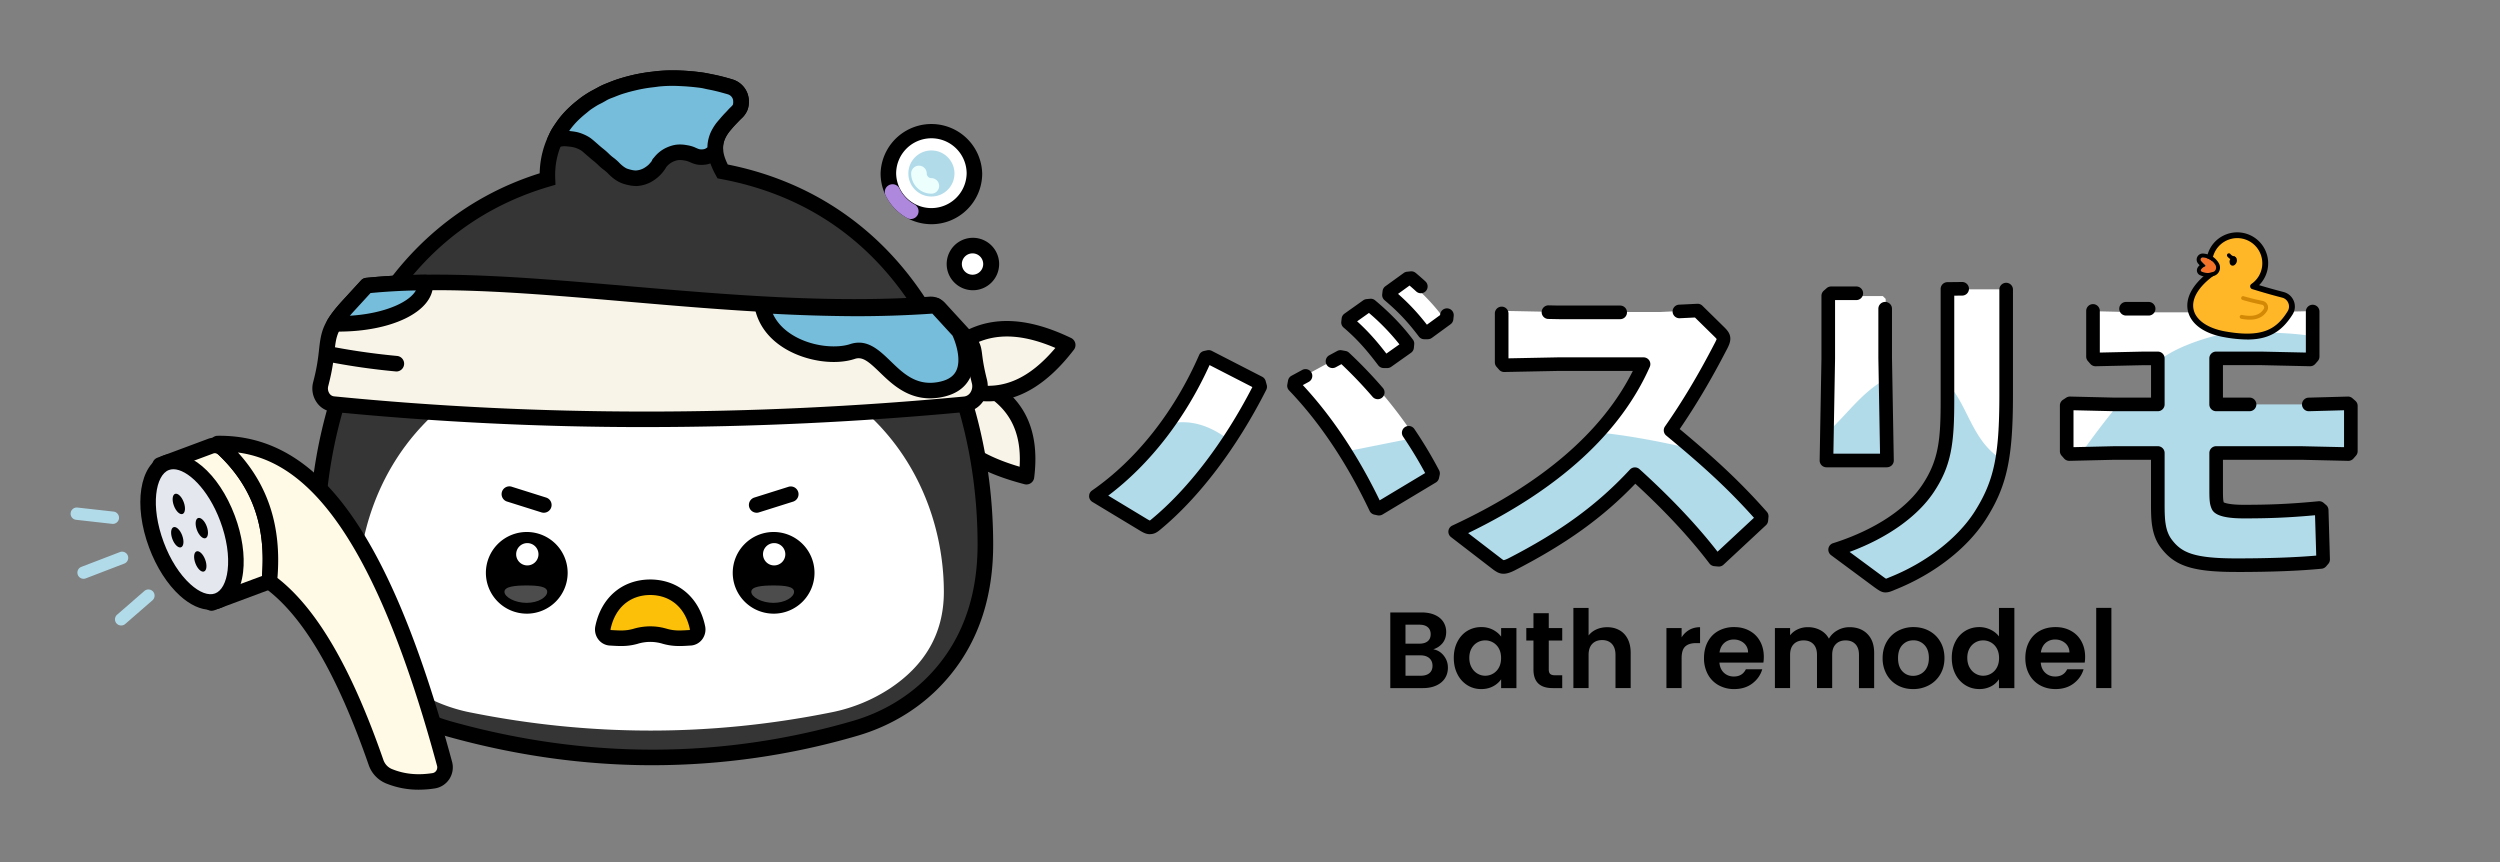 <svg width="203" height="70" fill="none" xmlns="http://www.w3.org/2000/svg"><rect width="100%" height="100%" fill="#808080" stroke="none"/><path d="M98.125 28.85l4.161 2.136.088.326c-2.407 4.749-5.468 8.785-8.65 11.396-.178.148-.296.208-.444.208-.149 0-.267-.06-.476-.178l-3.982-2.404c3.864-2.671 7.014-6.797 9.035-11.426l.267-.06.001.002zm7.104 2.048l3.775-2.048.327.06c2.765 2.582 5.35 5.816 7.312 9.555l-.06.267-4.399 2.64-.267-.06c-1.872-3.947-4.102-7.329-6.746-10.09l.06-.326-.002.002zm4.429-5.165l1.546-1.098.297-.03c1.099.921 2.139 1.959 3.031 3.146l-.03.296-1.634 1.157h-.297c-.922-1.217-1.754-2.196-2.943-3.205l.03-.266zm2.793-1.87l1.516-1.097.297-.03c1.099.92 2.051 1.87 2.943 3.057l-.03.296-1.546 1.127h-.297c-.922-1.217-1.724-2.078-2.913-3.087l.03-.266zm30.627 18.493l-3.481 3.24-.325-.03c-1.947-2.563-4.338-4.979-6.55-6.98-2.979 3.21-6.224 5.39-10.119 7.393-.296.147-.502.207-.649.207-.177 0-.295-.089-.472-.207L118 43.3c6.785-3.151 12.715-7.6 15.43-13.727h-7.022l-4.396.088-.207-.235V25.42l.266-.177 4.425.089h8.35l3.009-.147 1.8 1.767c.207.207.326.354.326.53 0 .177-.089.383-.266.706-1.356 2.622-2.714 4.861-4.07 6.805 2.802 2.327 5.015 4.271 7.463 7.04l-.03.323v.001zm9.808-18.315l.231.23v4.946l.144 8.194h-4.838l.143-8.137v-5.031l.231-.202h4.089zm9.676-.545l.231.23v8.452c0 4.916-.433 7.044-2.074 9.631-1.381 2.157-3.915 4.199-7.026 5.435-.259.115-.402.171-.548.171-.145 0-.287-.115-.576-.316l-3.455-2.56c3.888-1.207 6.278-3.162 7.429-4.887 1.382-2.07 1.555-3.794 1.555-7.044v-8.912l.231-.202h4.233v.002zm24.009 13.317h-6.8v2.762c0 .834 0 1.18.143 1.496.116.23.75.432 2.047.432a56.89 56.89 0 006.052-.287l.202.172.115 3.942-.172.202c-1.181.115-3.256.258-6.772.258-3.256 0-4.582-.404-5.561-1.67-.75-.949-.72-2.13-.72-3.539v-3.77h-3.458l-3.631.087-.203-.23v-3.654l.259-.174 3.602.087h3.429v-3.683h-1.181l-3.803.087-.202-.23v-3.655l.259-.172 3.66.087h9.451l3.977-.087.231.202v3.626l-.202.23-3.919-.087h-3.602v3.683h6.629l3.919-.086.23.201v3.627l-.202.23-3.775-.087h-.002z" fill="#fff"/><path d="M117.235 53.242c.223.283.335.604.335.968 0 .328-.08.618-.241.867-.161.25-.395.445-.701.585-.307.14-.667.212-1.084.212h-2.652V49.73h2.537c.417 0 .777.068 1.08.202.303.136.532.323.687.563.155.24.234.514.234.818 0 .358-.097.658-.286.897a1.525 1.525 0 01-.763.511c.348.065.632.238.854.519v.001zm-3.11-.977h1.127c.294 0 .52-.066.679-.199.16-.132.239-.321.239-.567 0-.246-.079-.437-.239-.573-.158-.135-.385-.201-.679-.201h-1.127v1.54zm1.944 2.393c.167-.14.251-.34.251-.599 0-.258-.089-.471-.264-.621-.177-.15-.414-.224-.714-.224h-1.215v1.654h1.242c.3 0 .534-.071.701-.211l-.001.001zm2.275-2.551c.197-.381.464-.675.802-.88a2.14 2.14 0 011.132-.307 2 2 0 01.957.22c.273.146.492.33.657.554V51h1.242v4.875h-1.242v-.713a1.835 1.835 0 01-.657.568c-.28.15-.602.224-.965.224-.41 0-.786-.106-1.124-.317a2.219 2.219 0 01-.802-.894c-.198-.385-.296-.826-.296-1.325 0-.498.098-.93.296-1.311v.001zm3.369.558a1.253 1.253 0 00-1.118-.665 1.245 1.245 0 00-1.107.656c-.12.214-.18.468-.18.761 0 .294.06.55.18.77.12.22.28.39.476.506.196.117.407.176.63.176a1.252 1.252 0 001.118-.665c.116-.214.176-.47.176-.77 0-.299-.058-.554-.176-.769h.001zm4.047-.655v2.358c0 .164.04.284.118.356.079.073.214.11.402.11h.573v1.04h-.776c-1.04 0-1.56-.505-1.56-1.514v-2.349h-.581V51h.581v-1.206h1.243V51h1.093v1.012h-1.093v-.002zm5.735-.84c.287.16.513.398.674.712.161.314.242.69.242 1.13v2.86h-1.233V53.18c0-.388-.097-.684-.291-.894-.194-.208-.458-.312-.792-.312-.335 0-.61.104-.807.312-.198.209-.295.507-.295.894v2.693h-1.234v-6.511h1.234v2.243c.157-.21.369-.377.634-.496.264-.12.558-.18.881-.18.37 0 .7.08.987.243v-.002zm5.674-.023c.255-.146.548-.219.876-.219v1.293h-.325c-.389 0-.681.091-.877.273-.197.18-.295.498-.295.95v2.428h-1.233v-4.875h1.233v.757c.158-.258.366-.46.621-.607zm6.017 2.658h-3.569c.03.352.154.628.37.828.218.2.485.3.802.3.458 0 .785-.198.977-.59h1.331c-.14.47-.41.854-.81 1.157-.399.303-.89.453-1.471.453a2.55 2.55 0 01-1.265-.313 2.202 2.202 0 01-.873-.884 2.713 2.713 0 01-.313-1.32c0-.498.103-.947.308-1.329.206-.381.493-.675.864-.88a2.59 2.59 0 011.277-.307c.482 0 .88.1 1.248.3.368.2.652.482.854.85.202.367.305.786.305 1.262 0 .177-.011.334-.035.475v-.002zm-1.243-.827a.975.975 0 00-.344-.762 1.216 1.216 0 00-.819-.285 1.12 1.12 0 00-.771.277c-.208.185-.336.442-.384.77h2.318zm9.688-1.5c.368.367.551.878.551 1.536v2.86h-1.233V53.18c0-.382-.096-.673-.29-.875-.195-.202-.458-.304-.793-.304s-.602.1-.797.304c-.198.202-.296.495-.296.875v2.693h-1.233V53.18c0-.382-.096-.673-.29-.875-.195-.202-.458-.304-.793-.304s-.609.1-.807.304c-.197.202-.295.495-.295.875v2.693h-1.233v-4.875h1.233v.59c.158-.205.363-.368.613-.484a1.92 1.92 0 01.824-.177 2.1 2.1 0 011.021.243c.3.16.532.39.697.69.158-.282.388-.507.691-.678.303-.17.63-.255.982-.255.6 0 1.083.183 1.45.55h-.002zm2.446 4.162a2.253 2.253 0 01-.886-.884 2.652 2.652 0 01-.322-1.32c0-.498.111-.938.33-1.32.221-.38.521-.676.903-.884a2.63 2.63 0 011.278-.312c.469 0 .895.104 1.277.312.382.208.684.503.903.885.22.381.33.821.33 1.32 0 .498-.113.937-.339 1.319a2.34 2.34 0 01-.918.884 2.667 2.667 0 01-1.291.313c-.477 0-.894-.105-1.27-.313h.005zm1.9-.923a1.2 1.2 0 00.472-.49c.116-.217.176-.48.176-.79 0-.464-.121-.82-.366-1.07a1.201 1.201 0 00-.895-.373c-.354 0-.647.124-.886.373-.238.25-.357.606-.357 1.07 0 .463.116.82.348 1.068.232.25.524.374.876.374.223 0 .433-.054.63-.162h.002zm2.8-2.61a2.16 2.16 0 01.807-.88c.341-.204.72-.307 1.137-.307.317 0 .619.07.908.207.287.137.516.321.687.55v-2.315h1.25v6.512h-1.25v-.722a1.673 1.673 0 01-.643.58 2.023 2.023 0 01-.96.219c-.41 0-.788-.106-1.127-.317a2.208 2.208 0 01-.807-.894c-.197-.385-.295-.826-.295-1.324 0-.498.098-.93.295-1.312l-.002.003zm3.371.558a1.253 1.253 0 00-1.117-.665c-.229 0-.441.055-.635.167a1.266 1.266 0 00-.472.489c-.12.214-.18.468-.18.761 0 .294.06.55.18.77.12.22.279.39.475.506.196.117.407.176.63.176a1.253 1.253 0 001.118-.665c.117-.214.177-.47.177-.77 0-.299-.059-.554-.177-.769h.001zm7.129 1.14h-3.568c.03.352.153.628.369.828.218.2.485.3.802.3.458 0 .785-.198.978-.59h1.331c-.141.47-.411.854-.81 1.157-.4.303-.891.453-1.472.453-.47 0-.892-.105-1.264-.313a2.205 2.205 0 01-.874-.884c-.208-.382-.312-.822-.312-1.32 0-.498.102-.947.308-1.329a2.14 2.14 0 01.863-.88c.37-.204.796-.307 1.278-.307.481 0 .879.1 1.247.3.368.2.652.482.854.85.202.367.305.786.305 1.262 0 .177-.011.334-.035.475v-.002zm-1.241-.827a.975.975 0 00-.344-.762 1.216 1.216 0 00-.819-.285 1.12 1.12 0 00-.771.277c-.208.185-.336.442-.384.77h2.318zm3.409-3.618v6.512h-1.233v-6.511h1.233z" fill="#000"/><path d="M190.889 32.955v3.68l-.206.233-3.832-.088h-6.9v2.804c0 .845 0 1.197.146 1.519.117.233.759.436 2.076.436 2.075 0 3.744-.056 6.141-.291l.205.175.117 4-.177.204c-1.199.117-3.303.264-6.872.264-3.303 0-4.648-.408-5.643-1.692-.759-.963-.731-2.161-.731-3.591V36.78h-6.196s1.27-1.849 3.002-3.943h3.194v-3.454c1.495-1.394 5.304-2.425 6.486-2.425 3.648 0 5.634.223 6.089.366v1.629l-.206.233-3.977-.088h-3.655v3.738h7.494l3.21-.087.233.203.002.002zM94.854 34.42c1.87-.43 3.483.195 4.975 1.324-1.83 2.764-3.87 5.111-5.963 6.831-.177.145-.294.204-.44.204-.145 0-.263-.059-.465-.175l-3.919-2.365c2.2-1.52 4.165-3.52 5.814-5.82h-.002zm19.895 1.154a33.624 33.624 0 011.664 2.825l-.06.263-4.328 2.598-.263-.056a42.923 42.923 0 00-2.479-4.54l5.465-1.09h.001zm28.299 6.346l-.028.321-3.45 3.213-.322-.03c-1.931-2.54-4.3-4.933-6.493-6.92-2.954 3.182-6.172 5.343-10.031 7.33-.292.145-.497.203-.642.203-.176 0-.292-.086-.466-.203l-3.452-2.658c4.481-2.081 8.585-4.733 11.621-8.066 3.071.327 5.49.87 7.655 1.339 1.983 1.706 3.726 3.342 5.608 5.472v-.002zm10.174-4.527h-4.912l.041-2.237c1.61-1.5 2.924-3.391 4.757-4.351l.115 6.587-.001.001zm9.354-.08c-.301 1.756-.851 3.077-1.781 4.548-1.403 2.188-3.977 4.263-7.135 5.518-.265.117-.41.177-.557.177-.147 0-.292-.117-.586-.322l-3.508-2.6c3.949-1.226 6.374-3.213 7.545-4.964 1.404-2.104 1.578-3.855 1.578-7.153v-1.353c1.628 1.59 1.991 4.71 4.443 6.149h.001z" fill="#B2DBEA"/><path d="M93.375 43.376c-.308 0-.538-.132-.742-.247l-3.93-2.373a.551.551 0 01-.029-.927c3.596-2.485 6.684-6.395 8.699-11.01a.552.552 0 01.387-.318l.263-.058a.554.554 0 01.373.047l4.094 2.103c.138.071.24.196.281.346l.089.321a.55.55 0 01-.04.394c-2.4 4.735-5.472 8.779-8.652 11.39-.206.17-.444.329-.79.329l-.003.003zm-3.385-3.133l3.203 1.935c.026.014.125.07.172.09a.913.913 0 00.095-.071c3.007-2.47 5.921-6.284 8.233-10.768l-3.477-1.785c-1.966 4.342-4.858 8.066-8.228 10.601l.002-.002zm21.985 1.615a.611.611 0 01-.12-.013l-.264-.058a.55.55 0 01-.379-.303c-1.845-3.89-4.045-7.181-6.538-9.782a.546.546 0 01-.144-.481l.059-.322a.554.554 0 01.279-.386l.875-.475a.556.556 0 01.75.221.554.554 0 01-.221.749l-.483.262c2.363 2.544 4.46 5.688 6.241 9.358l3.692-2.217c-.54-1.005-1.143-2-1.792-2.96a.551.551 0 11.915-.618 35.159 35.159 0 012.009 3.353.55.55 0 01.05.375l-.058.264a.55.55 0 01-.254.353l-4.328 2.598a.553.553 0 01-.284.079l-.005.003zm-.101-9.444a.551.551 0 01-.42-.192 35.845 35.845 0 00-2.531-2.652l-.46.25a.555.555 0 01-.75-.222.554.554 0 01.221-.748l.646-.35a.558.558 0 01.363-.059l.322.059a.546.546 0 01.278.14c.96.895 1.884 1.859 2.748 2.863a.552.552 0 01-.419.913l.002-.002zm.774-2.529h-.293a.549.549 0 01-.44-.219c-.889-1.173-1.669-2.095-2.812-3.066a.546.546 0 01-.191-.481l.03-.263a.548.548 0 01.229-.388l1.52-1.08a.565.565 0 01.266-.1l.292-.028a.558.558 0 01.409.126c1.223 1.025 2.227 2.067 3.069 3.187a.54.54 0 01.107.386l-.028.291a.552.552 0 01-.231.396l-1.609 1.139a.551.551 0 01-.318.102v-.002zm-2.451-3.793c.927.836 1.645 1.67 2.376 2.619l1.06-.75a18.06 18.06 0 00-2.474-2.551l-.96.682h-.002zm5.746 1.454h-.292a.55.55 0 01-.441-.22c-.906-1.198-1.661-1.997-2.784-2.95a.551.551 0 01-.191-.48l.03-.263a.56.56 0 01.225-.387l1.492-1.08a.554.554 0 01.27-.102l.292-.03a.554.554 0 01.41.126c.283.237.542.462.791.692a.552.552 0 11-.748.814 21.08 21.08 0 00-.542-.48l-.934.677c.892.79 1.591 1.535 2.344 2.503l1.073-.783.004-.047a.55.55 0 01.605-.494.55.55 0 01.494.604l-.03.292a.55.55 0 01-.224.39l-1.521 1.11a.546.546 0 01-.325.106l.002.002zm6.139 19.042c-.332 0-.558-.152-.739-.273l-.037-.024c-.011-.006-.02-.014-.031-.022l-3.45-2.656a.55.55 0 01.104-.938c7.243-3.365 12.169-7.585 14.657-12.555h-6.088l-4.347.087a.552.552 0 01-.426-.188l-.205-.233a.55.55 0 01-.138-.363v-3.971a.553.553 0 011.106 0v3.645l3.997-.08h6.971a.552.552 0 01.506.775c-2.377 5.364-7.336 9.901-14.749 13.496l2.746 2.11c.047.032.104.072.134.086.033-.005.145-.025.385-.145 4.265-2.193 7.219-4.351 9.873-7.211a.553.553 0 01.777-.033c2.534 2.294 4.664 4.546 6.336 6.702l2.958-2.753c-2.228-2.49-4.241-4.287-7.125-6.678a.55.55 0 01-.099-.74c1.404-2.01 2.711-4.195 3.998-6.683.134-.246.18-.361.196-.415a1.897 1.897 0 00-.153-.167l-1.608-1.58-1.236.06a.555.555 0 01-.58-.523.554.554 0 01.525-.579l1.477-.072a.553.553 0 01.416.157l1.784 1.752c.248.248.486.519.486.92 0 .3-.121.581-.33.964-1.216 2.35-2.457 4.444-3.78 6.38 2.751 2.296 4.827 4.177 7.072 6.715.101.114.15.264.136.415l-.03.321a.548.548 0 01-.174.354l-3.45 3.211a.553.553 0 01-.426.147l-.322-.03a.553.553 0 01-.39-.216c-1.577-2.077-3.602-4.255-6.022-6.48-2.649 2.764-5.615 4.889-9.807 7.046-.365.183-.647.266-.897.266l-.001-.001zm9.443-20.672h-4.94l-.899-.018a.553.553 0 01.023-1.103l.887.017h4.929a.553.553 0 110 1.104zm21.58 22.19c-.305 0-.526-.156-.807-.355l-.095-.066-3.521-2.608a.553.553 0 01.164-.97c1.549-.482 5.356-1.907 7.249-4.745 1.339-2.007 1.486-3.706 1.486-6.847v-9.053c0-.302.243-.548.546-.551l1.194-.013a.554.554 0 01.559.546.553.553 0 01-.547.558l-.647.006v8.506c0 3.495-.232 5.303-1.672 7.46-1.328 1.988-3.783 3.72-6.829 4.842l2.749 2.032c.074.052.156.11.21.143.077-.023.221-.088.291-.118a.07.07 0 01.02-.008c2.919-1.16 5.49-3.144 6.875-5.303 1.583-2.498 2.018-4.538 2.018-9.485v-8.585a.553.553 0 011.105 0v8.585c0 5.136-.491 7.397-2.192 10.077-1.527 2.382-4.219 4.47-7.388 5.733-.298.132-.514.217-.77.217l.002.002zm.116-10.161h-4.913a.554.554 0 01-.553-.563l.147-8.263v-5.1c0-.16.069-.31.188-.415l.233-.205a.557.557 0 01.365-.137h2.077a.553.553 0 010 1.104h-1.758v4.763l-.136 7.71h3.788l-.136-7.76v-4.01a.553.553 0 011.106 0v4l.147 8.311a.547.547 0 01-.158.396.557.557 0 01-.395.166l-.002.003zm28.368 8.498c-3.486 0-4.964-.464-6.081-1.908-.848-1.075-.848-2.387-.846-3.776v-3.426h-2.956l-3.671.087a.554.554 0 01-.429-.188l-.205-.233a.55.55 0 01-.138-.364v-3.708a.55.55 0 01.246-.46l.264-.174a.565.565 0 01.321-.093l3.655.088h2.915v-2.634h-.646l-3.848.086a.557.557 0 01-.428-.187l-.205-.234a.55.55 0 01-.138-.364v-3.708a.553.553 0 011.106 0v3.382l3.499-.079h1.211c.304 0 .552.247.552.552v3.738a.553.553 0 01-.552.552h-3.48l-3.367-.08v2.998l3.324-.079h3.523c.304 0 .552.248.552.552v3.98c0 1.294-.001 2.317.613 3.096.778 1.005 1.756 1.483 5.21 1.483 2.584 0 4.763-.077 6.487-.228l-.097-3.277c-2.31.213-3.95.257-5.805.257-1.971 0-2.411-.424-2.571-.742l-.009-.02c-.196-.43-.196-.841-.196-1.746v-2.803c0-.304.248-.552.553-.552h6.901l3.483.079v-2.997l-2.875.079a.552.552 0 01-.03-1.102l3.21-.089a.541.541 0 01.379.138l.234.205c.12.104.187.255.187.414v3.68a.542.542 0 01-.137.362l-.205.234a.549.549 0 01-.428.187l-3.831-.088h-6.336v2.251c0 .716.003 1.013.066 1.211.119.055.528.194 1.605.194 1.924 0 3.614-.049 6.086-.288a.558.558 0 01.414.13l.205.175a.55.55 0 01.193.404l.117 4a.544.544 0 01-.133.375l-.175.205a.552.552 0 01-.366.19c-1.808.177-4.139.266-6.926.266l-.001-.003zm1.042-13.053h-2.681a.553.553 0 01-.553-.552V29.1c0-.304.248-.552.553-.552h3.655l3.63.08v-3.353a.553.553 0 011.105 0v3.68a.547.547 0 01-.137.363l-.205.233a.548.548 0 01-.428.188l-3.977-.089h-3.09v2.635h2.128a.553.553 0 110 1.104v.001z" fill="#000"/><path d="M174.51 25.622h-1.916a.553.553 0 010-1.103h1.916a.553.553 0 010 1.103z" fill="#000"/><path d="M76.208 32.977l3.221-1.952c3.455 1.629 4.333 4.377 3.922 7.683-4.007-1.044-6.726-2.773-7.143-5.73z" fill="#F9F4E8"/><path d="M83.35 39.339a.606.606 0 01-.16-.02c-4.7-1.224-7.19-3.27-7.61-6.254a.632.632 0 01.3-.627l3.22-1.952a.632.632 0 01.597-.031c3.377 1.592 4.778 4.316 4.279 8.33a.634.634 0 01-.627.554zm-6.443-6.05c.485 2.074 2.418 3.587 5.885 4.609.178-2.922-.892-4.896-3.333-6.155l-2.552 1.546z" fill="#000"/><path d="M78.559 31.746l-1.145-3.456c2.724-2.251 5.893-1.91 9.284-.276-2.26 2.942-4.879 4.54-8.14 3.73v.002z" fill="#F9F4E8"/><path d="M80.232 32.59a7.554 7.554 0 01-1.825-.232.63.63 0 01-.447-.413l-1.144-3.456a.63.63 0 01.197-.685c2.652-2.193 5.911-2.31 9.962-.357a.633.633 0 01.225.952c-2.155 2.806-4.45 4.19-6.966 4.19h-.002zm-1.185-1.382c2.415.476 4.55-.471 6.65-2.956-3.082-1.32-5.504-1.234-7.544.262l.894 2.694z" fill="#000"/><path d="M69.462 59.136c2.35-.684 4.513-1.925 6.243-3.653 2.727-2.723 4.308-6.404 4.308-11.257 0-12.083-5.476-27.32-21.34-30.305-1.146-2.098-.54-3.2 1.12-4.774a1.245 1.245 0 00-.485-2.09c-7.252-2.272-15.118 1.09-14.853 7.482-13.879 4.074-18.756 18.287-18.756 29.689 0 4.52 1.372 8.023 3.762 10.683 1.887 2.098 4.38 3.55 7.1 4.305 10.995 3.057 21.96 3.11 32.9-.079l.001-.001z" fill="#353535"/><path d="M52.999 62.136c-5.507 0-11.054-.77-16.604-2.314-2.932-.816-5.492-2.368-7.4-4.494-2.604-2.896-3.924-6.632-3.924-11.103 0-6.449 1.51-12.802 4.248-17.891 3.27-6.077 8.279-10.308 14.503-12.263.047-2.35 1.146-4.455 3.13-5.974 3.139-2.402 8.063-3.047 12.547-1.644a1.86 1.86 0 011.267 1.365 1.86 1.86 0 01-.536 1.785c-1.496 1.419-1.902 2.204-1.135 3.755 7.184 1.435 12.97 5.573 16.743 11.982 3.101 5.266 4.808 11.973 4.808 18.885 0 4.788-1.51 8.724-4.493 11.703-1.77 1.768-4.024 3.086-6.514 3.812a59.256 59.256 0 01-16.642 2.395l.002.001zm1.688-55.16c-2.648 0-5.15.73-6.97 2.122-1.263.967-2.744 2.692-2.632 5.413l.02.492-.473.139c-6.192 1.817-10.972 5.784-14.204 11.79-2.643 4.909-4.097 11.05-4.097 17.293 0 4.15 1.21 7.602 3.601 10.26 1.748 1.944 4.1 3.37 6.8 4.12 10.965 3.049 21.918 3.022 32.552-.076 2.286-.667 4.352-1.875 5.973-3.494 2.736-2.732 4.123-6.37 4.123-10.812 0-6.691-1.645-13.17-4.634-18.244-3.689-6.264-9.136-10.114-16.19-11.441l-.294-.056-.144-.261c-1.319-2.414-.581-3.808 1.24-5.534a.607.607 0 00.175-.585.601.601 0 00-.414-.446 14.899 14.899 0 00-4.432-.681v.001z" fill="#000"/><path d="M38.217 57.856a13.345 13.345 0 01-4.422-1.73c-2.969-1.843-4.726-4.463-4.726-8.064 0-8.862 5.946-20.305 23.785-20.305S76.641 39.2 76.641 48.062c0 3.453-1.617 6.005-4.37 7.834a13.374 13.374 0 01-4.76 1.945c-9.86 1.99-19.627 1.957-29.295.013l.001.002z" fill="#fff"/><path d="M53.525 13.265l.018.01a2.64 2.64 0 01-.354.463 2.266 2.266 0 01-.445.37 2.118 2.118 0 01-1.091.361 2.115 2.115 0 01-.577-.078 2.257 2.257 0 01-.55-.192 2.713 2.713 0 01-.474-.34c-.213-.185-.198-.203-.41-.389-.214-.186-.23-.167-.443-.354-.213-.188-.202-.2-.415-.385-.213-.186-.223-.175-.438-.361-.214-.186-.214-.185-.427-.372-.154-.134-.307-.27-.48-.37a2.942 2.942 0 00-.556-.242 3.012 3.012 0 00-.594-.112c-.2-.022-.403-.047-.605-.028a3.092 3.092 0 00-.596.113c-.02.007-.024.047-.02.028.081-.175.146-.354.24-.521.095-.167.21-.322.318-.481.107-.16.216-.317.336-.468a6.63 6.63 0 01.794-.836c.144-.13.288-.254.44-.374.15-.12.293-.247.45-.358.159-.11.32-.212.486-.313.165-.101.34-.178.51-.27.17-.091.33-.197.505-.279.175-.082.357-.142.537-.214.18-.073.355-.144.538-.207.183-.063.365-.115.551-.17.186-.055.37-.1.558-.147a11.564 11.564 0 011.13-.228c.191-.03.38-.052.572-.074.19-.023.38-.057.573-.071.192-.015.383-.029.576-.035.193-.006.384-.006.578-.005.194.002.384.013.576.02.193.009.384.021.577.037.192.016.383.03.574.052.191.022.383.043.574.072.19.03.375.082.565.119a13.812 13.812 0 011.124.258c.186.05.371.1.556.158a1.254 1.254 0 01.755.662c.07.155.105.328.108.5a1.25 1.25 0 01-.072.51c-.063.154-.182.284-.313.41-.151.146-.282.299-.417.436-.146.151-.28.3-.402.446-.138.16-.275.309-.38.467a3.473 3.473 0 00-.3.523 2.632 2.632 0 00-.174.577 2.358 2.358 0 00-.027.6c-.116.16-.247.272-.38.36a1.144 1.144 0 01-.489.188 1.576 1.576 0 01-.53-.005c-.177-.038-.335-.112-.5-.186a2.136 2.136 0 00-.574-.151 2.269 2.269 0 00-.594-.027 2.184 2.184 0 00-1.081.468c-.155.128-.286.27-.403.437-.003.003-.01-.006-.01-.006l.002.004z" fill="#76BDDB"/><path d="M51.614 15.102c-.21 0-.432-.032-.691-.096a2.847 2.847 0 01-.698-.25 3.274 3.274 0 01-.59-.417c-.125-.11-.187-.175-.242-.232a2.206 2.206 0 00-.168-.16 2.178 2.178 0 00-.178-.142c-.063-.048-.136-.1-.264-.212a3.908 3.908 0 01-.233-.216c-.045-.042-.089-.087-.182-.167-.093-.082-.144-.12-.193-.16a5.01 5.01 0 01-.244-.201l-.21-.183c-.056-.047-.11-.094-.218-.189l-.02-.017c-.127-.11-.245-.215-.356-.278a2.508 2.508 0 00-.439-.192 2.508 2.508 0 00-.47-.085c-.182-.02-.343-.04-.477-.027a2.56 2.56 0 00-.345.055.63.63 0 01-.957-.468.67.67 0 01.078-.385l.046-.105a4.15 4.15 0 01.195-.414c.086-.15.179-.283.267-.413l.08-.113c.115-.169.231-.34.367-.508a7.99 7.99 0 01.41-.471 8.34 8.34 0 01.448-.434c.142-.13.296-.263.472-.402.044-.034.087-.07.13-.105.11-.092.223-.186.354-.278.149-.104.313-.21.517-.334a4.9 4.9 0 01.372-.2 5.654 5.654 0 00.343-.186 4.18 4.18 0 01.362-.196c.132-.061.262-.11.386-.158l.18-.069a8.839 8.839 0 011.075-.375l.073-.022c.193-.057.387-.104.573-.152a13.26 13.26 0 011.794-.32c.068-.007.136-.017.204-.026.124-.018.256-.037.395-.048.2-.014.397-.03.601-.036.2-.006.398-.006.59-.005.17 0 .326.008.484.016l.13.006c.194.008.396.02.6.038l.053.005c.181.014.363.03.545.05l.13.016c.156.018.312.036.467.06.134.02.257.049.377.077.07.016.14.032.21.046.207.041.395.077.587.123.212.049.403.098.583.147l.093.025c.161.044.324.088.485.139a1.873 1.873 0 011.14 1.001c.104.225.16.477.167.749.005.21-.003.488-.12.767a1.875 1.875 0 01-.46.625c-.081.075-.157.157-.238.244l-.162.174a8.393 8.393 0 00-.375.414l-.1.117a2.819 2.819 0 00-.483.719 1.83 1.83 0 00-.148.88.638.638 0 01-.118.411 2.041 2.041 0 01-.546.519 1.81 1.81 0 01-.752.287c-.18.023-.451.049-.745-.013-.226-.047-.423-.136-.597-.213l-.03-.012a1.633 1.633 0 00-.412-.104 1.62 1.62 0 00-.422-.024 1.547 1.547 0 00-.993.569c-.005.01-.01.017-.014.027a3.22 3.22 0 01-1 1.048 2.74 2.74 0 01-1.419.465h-.055l.001-.006zm-5.39-4.466l.126.014c.239.027.48.058.73.14.236.077.464.177.67.295.223.126.403.284.564.424l.447.39c.095.081.144.12.193.159.063.049.124.097.245.201.12.104.176.161.233.216.044.043.089.087.182.17.087.075.128.105.178.143.063.047.136.099.262.21.127.111.188.176.243.233.045.045.081.083.168.159.126.11.25.198.361.26.105.057.239.093.403.134.167.042.295.06.404.058a1.494 1.494 0 00.76-.257c.139-.091.241-.176.325-.266.071-.077.142-.16.204-.245a.612.612 0 01.143-.238l.027-.026a2.719 2.719 0 011.104-.856c.253-.108.502-.177.742-.207a2.81 2.81 0 01.766.028c.216.034.473.082.737.2l.03.015c.128.057.248.11.341.13a.965.965 0 00.316-.002.524.524 0 00.224-.09 1.17 1.17 0 00.09-.067 2.75 2.75 0 01.044-.477c.046-.256.119-.497.217-.72a3.98 3.98 0 01.353-.62c.103-.155.22-.287.332-.418l.092-.107c.156-.185.293-.336.432-.478.046-.047.093-.098.14-.148.086-.095.184-.2.294-.305.116-.108.154-.165.166-.195a.768.768 0 00.024-.252.632.632 0 00-.052-.253.612.612 0 00-.37-.325c-.145-.045-.292-.084-.437-.124l-.096-.027a13.34 13.34 0 00-1.078-.25c-.084-.015-.168-.035-.252-.054a4.36 4.36 0 00-.29-.06 8.52 8.52 0 00-.414-.053l-.136-.016a13.467 13.467 0 00-.496-.046l-.055-.005a14.025 14.025 0 00-.553-.034l-.134-.007c-.14-.006-.28-.012-.42-.014-.2 0-.377-.001-.552.005a13.64 13.64 0 00-.542.033 4.66 4.66 0 00-.32.038c-.08.01-.158.022-.237.031a14.6 14.6 0 00-.547.07 13.33 13.33 0 00-.541.096c-.157.031-.322.07-.536.121-.192.048-.364.09-.53.139l-.074.022a9.69 9.69 0 00-.449.139c-.17.06-.338.126-.51.195-.068.029-.137.054-.206.08-.108.042-.21.08-.3.122-.081.038-.166.088-.258.142a7.512 7.512 0 01-.216.123 7.635 7.635 0 01-.198.1c-.102.053-.199.1-.28.152a12.26 12.26 0 00-.454.292 4.12 4.12 0 00-.273.214l-.145.119a8.558 8.558 0 00-.788.714 7.302 7.302 0 00-.347.399 4.756 4.756 0 00-.234.318l.008-.002zm-.952 1.33h-.003.003z" fill="#000"/><path d="M75.63 17.576a3.492 3.492 0 003.494-3.49 3.492 3.492 0 00-3.494-3.488 3.492 3.492 0 00-3.494 3.489 3.492 3.492 0 003.494 3.489z" fill="#fff"/><path d="M75.63 18.206a4.127 4.127 0 01-4.126-4.12 4.127 4.127 0 018.251 0c0 2.273-1.85 4.12-4.125 4.12zm0-6.978a2.863 2.863 0 00-2.863 2.859 2.863 2.863 0 005.725 0 2.863 2.863 0 00-2.862-2.859z" fill="#000"/><path d="M79 22.936a1.497 1.497 0 10-1.5-1.496c0 .826.671 1.496 1.498 1.496z" fill="#fff"/><path d="M79 23.567a2.13 2.13 0 01-2.13-2.127 2.13 2.13 0 014.26 0A2.13 2.13 0 0179 23.567zm0-2.993a.867.867 0 10-.001 1.733.867.867 0 000-1.733z" fill="#000"/><path d="M77.503 14.087a1.868 1.868 0 01-1.873 1.87 1.871 1.871 0 01-1.872-1.87c0-1.033.838-1.87 1.873-1.87a1.87 1.87 0 011.872 1.87z" fill="#B2DBEA"/><path d="M75.63 15.726a1.643 1.643 0 01-1.643-1.64.631.631 0 011.264 0c0 .21.17.38.378.38a.63.63 0 110 1.26z" fill="#ECFFFD"/><path d="M73.958 17.784a.631.631 0 01-.301-.078 4.169 4.169 0 01-1.751-1.841.632.632 0 011.14-.546c.258.54.69.994 1.215 1.28a.632.632 0 01-.303 1.185z" fill="#AE88DD"/><path d="M77.469 26.327l-1.194-1.302a.948.948 0 00-.764-.304c-16.018 1.102-33.361-2.805-45.726-1.531l-1.502 1.638c-2.288 2.495-1.323 2.737-2.185 6.137l-.06.237c-.194.764.292 1.535 1.017 1.606 16.735 1.656 33.829 1.657 51.287.016.842-.079 1.413-.971 1.188-1.859-.863-3.402.227-2.144-2.061-4.64v.002z" fill="#F9F4E8"/><path d="M52.496 34.68a258.75 258.75 0 01-25.504-1.242 1.774 1.774 0 01-1.271-.757 1.985 1.985 0 01-.296-1.634l.06-.236c.274-1.08.357-1.837.424-2.444.16-1.445.306-2.218 1.907-3.965l1.502-1.638a.635.635 0 01.4-.202c6.15-.634 13.493 0 21.264.669 8.066.695 16.405 1.415 24.483.859.483-.033.948.151 1.273.508l1.372 1.497c1.397 1.523 1.511 1.648 1.639 2.68.049.392.122.983.388 2.036a2.19 2.19 0 01-.328 1.808c-.336.476-.851.78-1.413.834a276.99 276.99 0 01-25.903 1.225l.003.002zM30.088 23.794l-1.339 1.461c-1.394 1.52-1.45 2.028-1.583 3.251-.072.646-.16 1.45-.455 2.616l-.06.236a.74.74 0 00.104.6.517.517 0 00.362.225c16.597 1.642 33.813 1.647 51.165.015a.704.704 0 00.5-.304.935.935 0 00.135-.772c-.286-1.13-.365-1.768-.419-2.19-.052-.423-.491-1.084-1.316-1.984l-1.374-1.497a.314.314 0 00-.254-.101c-8.176.563-16.567-.161-24.68-.861-7.608-.656-14.802-1.277-20.786-.695z" fill="#000"/><path d="M26.629 28.732c1.287.256 3.197.578 5.577.802l-5.577-.802z" fill="#76BDDB"/><path d="M32.206 30.165c-.02 0-.04 0-.06-.003a55.616 55.616 0 01-5.64-.813.63.63 0 11.248-1.237c1.183.236 3.1.566 5.512.793a.633.633 0 01-.058 1.26h-.002z" fill="#000"/><path d="M77.874 26.893c-.121-.134-.256-.279-.406-.443l-1.501-1.638a88.512 88.512 0 01-6.775.229 139.34 139.34 0 01-7.3-.246c.599 3.35 5.087 4.491 7.334 3.744 2.247-.747 3.245 3.738 6.99 3.115 3.744-.622 1.658-4.762 1.658-4.762v.001z" fill="#76BDDB"/><path d="M75.523 32.345c-1.9 0-3.142-1.2-4.078-2.105-.872-.843-1.394-1.31-2.02-1.102-1.615.538-3.936.205-5.643-.807-1.39-.826-2.259-2.01-2.512-3.424a.63.63 0 01.658-.741c2.657.153 5.033.233 7.267.244 2.422.005 4.622-.07 6.725-.227a.63.63 0 01.513.203l1.907 2.082c.04.042.073.09.098.141.05.096 1.184 2.389.322 4.087-.432.851-1.253 1.382-2.44 1.581a4.894 4.894 0 01-.795.068h-.002zm-5.785-4.523c1.022 0 1.814.766 2.587 1.513 1.01.978 2.055 1.988 3.787 1.7.779-.13 1.276-.426 1.52-.905.457-.892-.023-2.311-.287-2.877l-1.638-1.787a88.903 88.903 0 01-6.517.208 137.017 137.017 0 01-6.432-.197c.39.861 1.088 1.427 1.669 1.77 1.561.928 3.533 1.05 4.6.696.249-.083.485-.12.711-.12v-.001z" fill="#000"/><path d="M28.283 24.83c-.54.59-.898 1.053-1.143 1.463.112.003.223.004.336.004 3.896 0 7.052-1.417 7.052-3.167 0-.065-.006-.128-.014-.192a52.3 52.3 0 00-4.73.253l-1.5 1.639z" fill="#76BDDB"/><path d="M27.477 26.928c-.112 0-.221-.003-.332-.005h-.017a.635.635 0 01-.53-.954c.276-.46.663-.957 1.22-1.565l1.501-1.638a.636.636 0 01.402-.202 52.94 52.94 0 014.785-.257h.008a.63.63 0 01.625.547c.013.1.02.19.02.274 0 2.165-3.304 3.798-7.684 3.798l.002.002zm2.611-3.134l-1.339 1.461c-.123.134-.236.262-.34.383 1.44-.088 2.761-.38 3.794-.843.783-.352 1.332-.784 1.566-1.213a50.285 50.285 0 00-3.682.213l.001-.001z" fill="#000"/><path d="M51.55 51.687a4.11 4.11 0 012.416-.026c.73.215 1.29.177 2.087.126.388-.023.666-.413.582-.82-.423-2.038-1.905-3.282-3.857-3.282h.04c-1.952 0-3.433 1.244-3.858 3.282-.085.407.193.797.583.82.797.05 1.356.089 2.087-.126a4.11 4.11 0 012.416.026" fill="#FCC008"/><path d="M55.167 52.456a4.738 4.738 0 01-1.46-.213c-.3-.08-.605-.121-.908-.121a3.518 3.518 0 00-1.055.165.892.892 0 01-.088.022c-.757.196-1.366.158-2.126.11h-.027a1.26 1.26 0 01-.917-.496 1.331 1.331 0 01-.243-1.083c.48-2.315 2.17-3.76 4.416-3.786h.08c2.246.026 3.935 1.471 4.417 3.786a1.34 1.34 0 01-.243 1.083 1.26 1.26 0 01-.917.495h-.027c-.32.022-.61.04-.899.04l-.003-.002zm-1.126-1.43l.103.028c.616.181 1.077.152 1.843.104h.026c-.01-.01.011-.025.004-.064-.36-1.735-1.564-2.772-3.22-2.78-1.656.008-2.86 1.045-3.22 2.78-.007.04.012.063.016.066h.016c.766.046 1.227.074 1.843-.106l.104-.03a4.9 4.9 0 011.243-.165c.421 0 .835.055 1.242.167zM42.774 49.83a3.318 3.318 0 003.32-3.316 3.318 3.318 0 00-3.32-3.316 3.318 3.318 0 00-3.32 3.316 3.318 3.318 0 003.32 3.315z" fill="#000"/><path d="M42.775 45.911a.906.906 0 10.001-1.81.906.906 0 00-.001 1.81z" fill="#fff"/><path opacity=".3" d="M44.434 48.054c0 .425-.712.898-1.672.898s-1.8-.472-1.8-.898c0-.426.841-.514 1.8-.514.958 0 1.672.088 1.672.514z" fill="#fff"/><path d="M62.818 49.83a3.318 3.318 0 003.32-3.316 3.318 3.318 0 00-3.32-3.316 3.318 3.318 0 00-3.32 3.316 3.318 3.318 0 003.32 3.315z" fill="#000"/><path d="M62.819 45.911a.906.906 0 10.001-1.81.906.906 0 00-.001 1.81z" fill="#fff"/><path opacity=".3" d="M64.478 48.054c0 .425-.712.898-1.672.898s-1.8-.472-1.8-.898c0-.426.841-.514 1.8-.514.958 0 1.672.088 1.672.514z" fill="#fff"/><path d="M44.15 41.634a.61.61 0 01-.189-.03l-2.752-.867a.632.632 0 11.38-1.203l2.753.867a.63.63 0 01-.19 1.233h-.001zm17.293 0a.631.631 0 01-.19-1.233l2.752-.867a.631.631 0 11.38 1.203l-2.751.867a.617.617 0 01-.19.03h-.001z" fill="#000"/><path d="M17.188 48.965l4.68-1.743c.496-4.941-1.069-8.24-3.658-10.72-.316-.304-.733-.41-1.095-.275l-4.114 1.534 4.187 11.206v-.002z" fill="#FFFAE6"/><path d="M17.188 49.596a.632.632 0 01-.592-.41L12.409 37.98a.632.632 0 01.37-.812l4.115-1.534c.59-.22 1.26-.062 1.753.41 3.055 2.93 4.314 6.606 3.85 11.238a.628.628 0 01-.408.528l-4.68 1.743a.635.635 0 01-.221.04v.003zM13.812 38.13l3.747 10.023 3.715-1.384c.326-4.09-.792-7.216-3.502-9.814-.139-.134-.306-.188-.435-.139l-3.525 1.314z" fill="#000"/><path d="M17.681 48.78c1.595-.593 1.95-3.583.794-6.678-1.156-3.094-3.386-5.12-4.98-4.527-1.595.594-1.951 3.585-.795 6.679 1.156 3.094 3.387 5.121 4.981 4.527z" fill="#E4E7EE"/><path d="M17.096 49.516c-.797 0-1.658-.393-2.492-1.15-1.013-.92-1.9-2.303-2.493-3.892-1.298-3.473-.786-6.764 1.164-7.49 1.951-.727 4.495 1.423 5.793 4.896.594 1.59.832 3.213.671 4.572-.178 1.508-.83 2.545-1.835 2.919-.26.096-.53.145-.81.145h.002zm-3.02-11.413c-.127 0-.247.02-.36.061-1.085.405-1.526 2.914-.422 5.868.524 1.405 1.291 2.613 2.16 3.401.747.678 1.478.954 2.008.755.53-.197.903-.884 1.022-1.885.139-1.164-.075-2.578-.6-3.983-.992-2.652-2.688-4.219-3.81-4.219l.003.002z" fill="#000"/><path d="M14.824 41.735c.22-.081.262-.514.093-.965-.168-.45-.483-.75-.703-.668-.22.082-.261.514-.093.965.169.45.484.75.703.668zm1.868 1.965c.22-.082.261-.514.093-.965-.169-.452-.484-.75-.704-.669-.22.082-.26.514-.092.965.168.451.483.75.703.669zm-.124 2.705c.22-.082.261-.514.093-.965-.169-.451-.484-.75-.703-.669-.22.082-.262.514-.093.965.168.452.483.751.703.67zM14.7 44.44c.22-.081.262-.513.093-.964-.168-.451-.483-.75-.703-.669-.22.082-.261.514-.093.965.169.451.484.75.704.669z" fill="#000"/><path d="M9.795 50.788a.5.5 0 01-.284-.877l2.212-1.923a.5.5 0 11.658.755l-2.212 1.924a.505.505 0 01-.374.121zm-.661-8.25h-.011l-2.915-.327a.501.501 0 11.112-.994l2.915.326a.501.501 0 01-.101.996v-.001zm-2.392 4.457a.5.5 0 01-.136-.965l3.154-1.211a.501.501 0 01.36.933l-3.154 1.211a.504.504 0 01-.224.032z" fill="#B2DBEA"/><path d="M31.586 63.029c1.137.465 2.352.565 3.63.368a1.1 1.1 0 00.883-1.376C30.613 41.72 24.556 35.93 17.678 36.016c2.9 2.535 4.716 5.935 4.187 11.206 3.554 2.592 6.327 7.952 8.667 14.689.175.504.557.916 1.053 1.12v-.002z" fill="#FFFAE6"/><path d="M34.016 64.124a6.98 6.98 0 01-2.668-.51 2.498 2.498 0 01-1.41-1.497c-2.576-7.416-5.337-12.12-8.443-14.386a.63.63 0 01-.256-.572c.453-4.512-.81-7.902-3.976-10.669a.63.63 0 01.408-1.105c3.949-.052 7.3 1.783 10.24 5.603 3.276 4.254 6.154 11.08 8.797 20.868.13.477.047.988-.222 1.404a1.72 1.72 0 01-1.174.76 8.56 8.56 0 01-1.297.103l.001.001zM22.528 46.93c3.2 2.491 6.017 7.33 8.602 14.774.118.34.37.61.696.743 1.001.41 2.078.517 3.294.33a.446.446 0 00.308-.203.48.48 0 00.061-.387c-5.506-20.378-11.37-24.79-16.167-25.445 2.49 2.739 3.542 6.09 3.206 10.188z" fill="#000"/><path d="M185.367 23.939a50.962 50.962 0 01-2.419-.69 2.27 2.27 0 00-.583-4.04 2.276 2.276 0 00-2.809 3.02c-2.815 2.098-1.947 4.379 1.093 4.918 3.039.54 4.31-.151 5.305-1.739a.98.98 0 00-.587-1.468v-.001z" fill="#FFB727"/><path d="M182.476 27.568a10.9 10.9 0 01-1.868-.188c-1.622-.287-2.695-1.056-2.945-2.107-.241-1.02.33-2.126 1.612-3.125a2.502 2.502 0 010-1.545 2.494 2.494 0 011.248-1.463 2.512 2.512 0 012.916 4.015c.613.185 1.28.372 1.989.557.381.099.683.365.828.73a1.2 1.2 0 01-.098 1.092c-.881 1.407-1.956 2.036-3.679 2.036l-.003-.002zm-.812-8.233a2.044 2.044 0 00-1.939 1.411c-.147.456-.129.95.052 1.392a.24.24 0 01-.077.28c-1.219.907-1.779 1.882-1.574 2.742.2.849 1.16 1.503 2.567 1.752 3.043.54 4.161-.19 5.062-1.632a.73.73 0 00.06-.667.734.734 0 00-.507-.446 51.703 51.703 0 01-2.43-.692.233.233 0 01-.162-.19.235.235 0 01.101-.23 2.04 2.04 0 00-1.153-3.72z" fill="#000"/><path d="M182.68 25.958a3.61 3.61 0 01-.689-.074.157.157 0 01-.124-.184.158.158 0 01.184-.125c.889.175 1.451.018 1.769-.492a.216.216 0 00.014-.203.227.227 0 00-.166-.136 18.597 18.597 0 01-1.572-.387.158.158 0 11.091-.303c.453.135.959.26 1.544.381a.542.542 0 01.356.815c-.296.475-.76.708-1.409.708h.002z" fill="#D38905"/><path d="M181.616 21.288c.065-.2-.007-.403-.159-.452-.153-.05-.329.073-.394.274-.065.2.006.403.159.452.152.05.329-.073.394-.274z" fill="#000"/><path d="M178.766 22.053c.278.134.641.156.937.038a.385.385 0 00.225-.246.394.394 0 00-.037-.323c-.209-.352-.548-.577-1.006-.621a.18.18 0 00-.153.297c.107.122.211.228.323.33a.065.065 0 01-.02.11.603.603 0 00-.314.254.111.111 0 00.045.16v.001z" fill="#F4722A"/><path d="M178.865 20.9h.019c.458.045.798.27 1.006.622a.394.394 0 01-.188.569 1.2 1.2 0 01-.936-.038.112.112 0 01-.046-.16.62.62 0 01.314-.253.067.067 0 00.021-.11 4.528 4.528 0 01-.324-.33.18.18 0 01.134-.3zm0-.315a.496.496 0 00-.371.825l.116.126a.833.833 0 00-.162.197.435.435 0 00-.042.345c.035.114.115.21.222.26a1.52 1.52 0 001.193.048.707.707 0 00.341-1.023c-.27-.454-.701-.723-1.248-.775a.504.504 0 00-.049-.003zm2.512.538h-.016c-.289-.03-.481-.274-.502-.301a.158.158 0 01.032-.22.16.16 0 01.221.03c.035.045.153.165.283.177a.158.158 0 01-.016.315l-.002-.001z" fill="#000"/></svg>